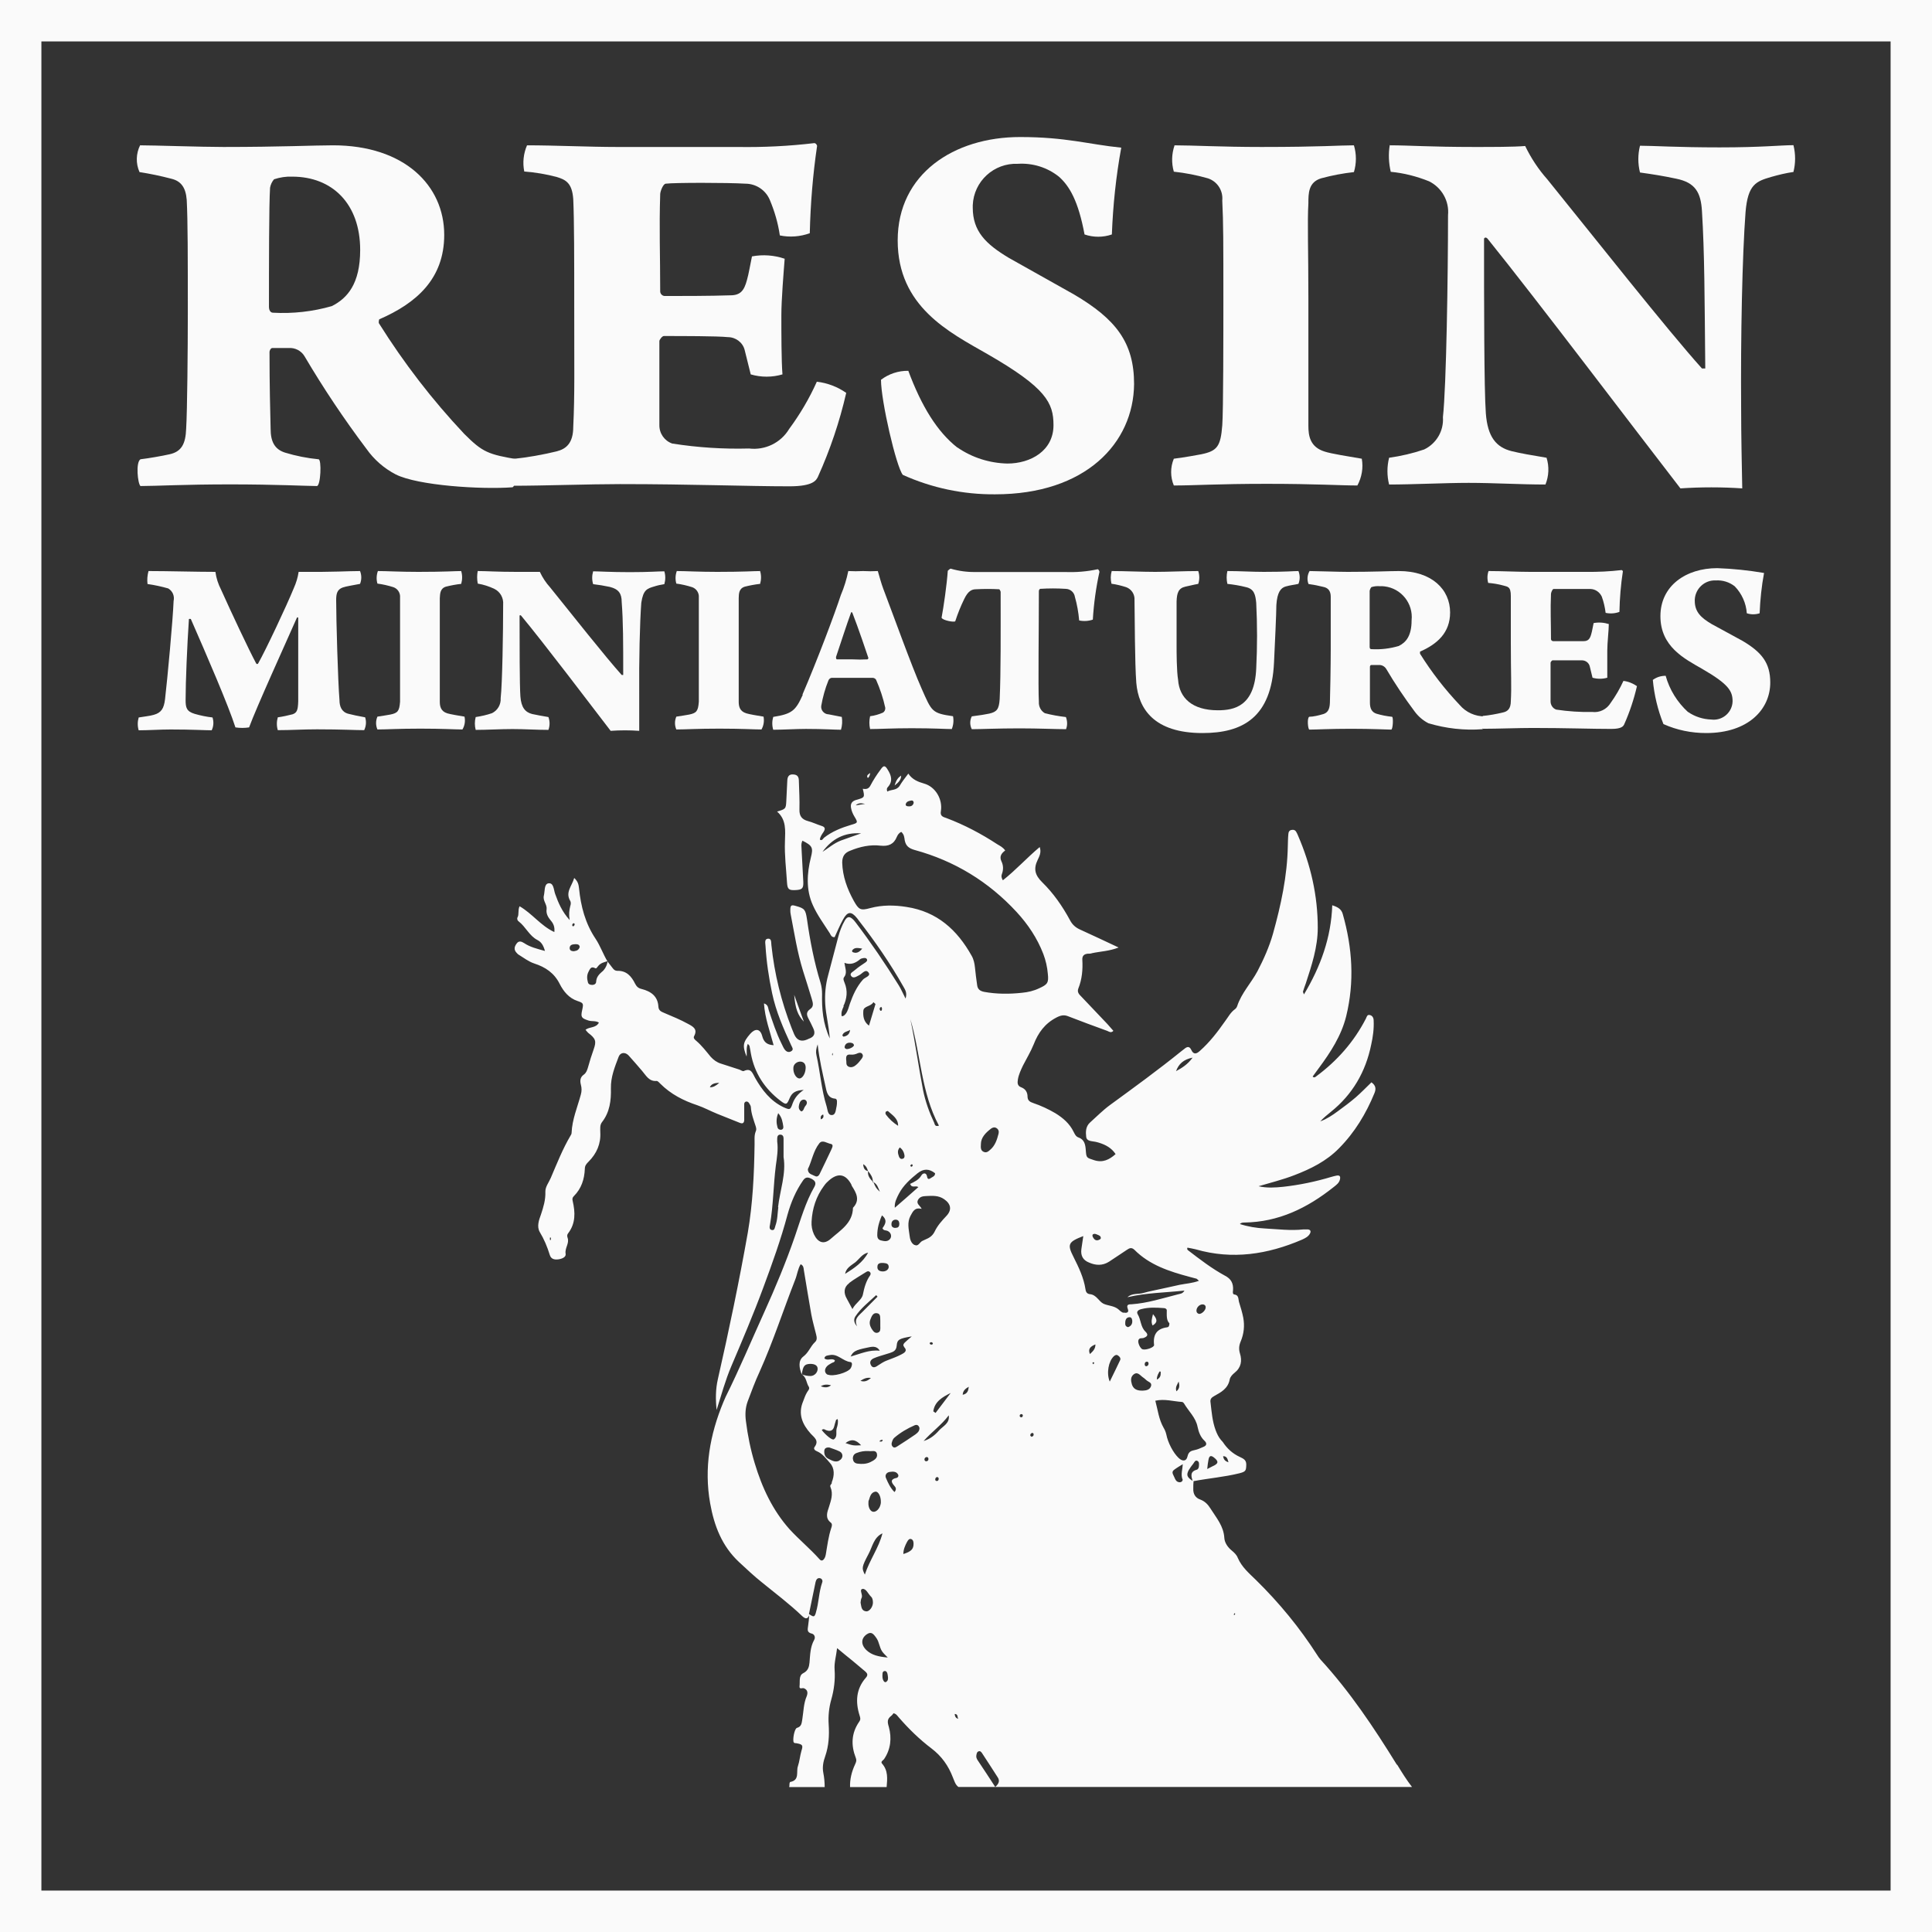 <?xml version="1.0" encoding="UTF-8"?> <svg xmlns="http://www.w3.org/2000/svg" id="uuid-f0cc00dd-2e6c-47a4-91ab-d0e6bddb65df" width="140" height="140" viewBox="0 0 140 140"><rect x="0" y="0" width="140" height="140" fill="#333333" stroke="none"/><g id="uuid-028278e0-98c7-4acd-aad2-38deb9b14301"><path d="m137,3v134H3V3h134m3-3H0v140h140V0h0Z" style="fill:#fafafa;"></path><path d="m10.14,10.53c1.01,0,4.43.12,6.05.12,4.16,0,6.57-.12,7.94-.12,5.16,0,8.06,2.9,8.06,6.49,0,3.18-2.01,4.95-4.71,6.12,0,0-.08.24,0,.32,1.79,2.85,3.85,5.53,6.16,7.98,1.34,1.34,1.73,1.49,3.95,1.86.08.08-.19,1.94-.45,2.01-2.25.17-6.85-.12-8.46-.93-.85-.44-1.58-1.08-2.13-1.86-1.62-2.15-3.11-4.38-4.48-6.7-.24-.41-.7-.64-1.17-.6h-1.17c-.12,0-.2.2-.2.28,0,2.46.05,4.31.08,5.57,0,.93.29,1.49,1.05,1.73.79.24,1.6.4,2.42.48.24,0,.16,1.94-.12,1.94-.69,0-2.94-.12-6.29-.12s-5.36.12-6.49.12c-.2-.16-.36-1.73,0-1.94.6-.07,1.57-.24,2.1-.36.88-.19,1.17-.76,1.21-1.86.08-1.29.12-5.84.12-8.35,0-3.95,0-6.77-.08-8.23-.07-.88-.4-1.36-1.12-1.53-.76-.2-1.53-.36-2.3-.48-.28-.63-.26-1.34.05-1.96Zm9.72,2.46c-.15.17-.25.39-.29.61-.08,1.24-.08,5.72-.08,8.66,0,.16.08.4.29.4,1.44.08,2.88-.08,4.27-.48,1.12-.57,2.05-1.61,2.05-4.07,0-3.34-2.02-5.31-4.92-5.31-.45-.02-.89.05-1.32.19Z" style="fill:#fafafa;"></path><path d="m38.2,10.53c1.98,0,4.52.12,6.49.12h8.75c1.86.03,3.72-.06,5.57-.28.08,0,.17.08.2.2-.31,2.1-.48,4.21-.53,6.33-.69.25-1.45.31-2.17.16-.13-.89-.38-1.75-.73-2.58-.3-.71-1-1.17-1.77-1.17-1.29-.08-5.16-.08-5.76,0-.2,0-.41.57-.41.76-.08,2.54,0,4.31,0,7.06.01.17.15.31.32.32,1.05,0,3.39,0,4.76-.05.72,0,1-.32,1.21-1.12.12-.41.24-1.13.36-1.7.79-.15,1.61-.09,2.37.17-.07.93-.24,2.94-.24,4.11s0,3.3.08,4.27c-.75.22-1.55.22-2.3,0l-.44-1.77c-.14-.55-.65-.93-1.22-.93-.72-.08-3.39-.08-4.64-.08-.12,0-.32.28-.32.36v6.09c-.01.6.36,1.14.93,1.34,1.84.29,3.7.41,5.57.36,1.16.14,2.3-.41,2.9-1.41.79-1.07,1.47-2.22,2.01-3.43.77.09,1.5.37,2.13.81-.48,2.09-1.17,4.13-2.05,6.08-.12.24-.32.69-2.06.69-3.06,0-7.1-.16-12.29-.16-2.18,0-5.57.12-7.78.12-.12-.64-.12-1.3,0-1.94,1.08-.11,2.16-.3,3.22-.56.65-.17,1.18-.57,1.18-1.78.11-2.37.07-3.99.07-9.06,0-2.83,0-5.89-.07-7.42-.08-1.17-.53-1.41-1.18-1.61-.78-.21-1.57-.34-2.37-.4-.13-.64-.06-1.3.2-1.9Z" style="fill:#fafafa;"></path><path d="m69.37,32.42c1.07.74,2.33,1.14,3.63,1.17,1.69,0,3.34-.93,3.34-2.78,0-1.61-.52-2.7-4.8-5.16-2.74-1.57-6.49-3.42-6.49-8.23s4.06-7.49,8.87-7.49c3.34,0,4.95.53,7.33.77-.38,2.08-.6,4.18-.68,6.29-.64.22-1.34.22-1.98,0-.45-2.42-1.09-3.51-1.86-4.19-.84-.67-1.9-1-2.98-.93-1.73-.07-3.19,1.27-3.26,3,0,.06,0,.12,0,.18,0,1.7.93,2.63,2.62,3.64l4.72,2.65c3.02,1.78,4.35,3.47,4.35,6.49-.04,4.28-3.51,7.99-10.07,7.99-2.3.02-4.59-.46-6.69-1.41-.48-.6-1.58-5.36-1.58-6.89.57-.43,1.26-.66,1.98-.65.96,2.58,2.1,4.42,3.55,5.56Z" style="fill:#fafafa;"></path><path d="m85.09,10.53c1.36,0,3.39.12,6.33.12,4.31,0,5.64-.12,6.69-.12.19.63.19,1.31,0,1.94-.8.09-1.6.24-2.37.45-.93.28-.93,1.09-.93,1.81-.08,1.34,0,3.39,0,6.85v9.28c0,.72.12,1.53,1.17,1.86.48.16,1.77.36,2.7.52.12.66,0,1.35-.32,1.94-1.25,0-3.02-.12-6.57-.12s-5.2.12-6.73.12c-.26-.62-.26-1.32,0-1.94.93-.12,1.53-.24,1.98-.32,1.17-.24,1.41-.57,1.53-2.1.08-.93.08-6.98.08-8.95,0-4.35,0-5.72-.08-7.34.07-.72-.36-1.39-1.05-1.61-.8-.23-1.63-.39-2.46-.48-.18-.62-.16-1.29.05-1.9Z" style="fill:#fafafa;"></path><path d="m100.73,10.53c1.37,0,2.94.12,6.08.12,1.34,0,2.87,0,3.71-.07.42.87.96,1.69,1.6,2.41,3.39,4.19,8.71,10.93,11.21,13.71h.24c-.05-5.17-.05-8.35-.24-11.41-.08-1.34-.48-2.06-1.86-2.34-.93-.2-1.7-.32-2.63-.45-.16-.64-.16-1.3,0-1.94.93,0,2.7.12,5.77.12s4.42-.16,5.35-.16c.16.64.16,1.3,0,1.94-.55.08-1.08.21-1.61.36-1.09.32-1.69.53-1.86,2.54-.24,3.18-.36,8.99-.32,14.31,0,1.86.05,4.15.08,5.72-1.49-.1-2.99-.1-4.48,0-3.06-3.95-10.4-13.66-13.98-18.1-.17-.17-.25,0-.25,0,0,4.43,0,10.93.13,12.66s.76,2.46,1.86,2.74c.69.17,1.42.29,2.54.48.2.64.17,1.32-.08,1.94-1.86,0-3.71-.12-5.57-.12-1.69,0-4.03.12-5.76.12-.16-.64-.16-1.3,0-1.94.86-.12,1.72-.32,2.54-.6.89-.43,1.43-1.35,1.36-2.34.25-2.22.37-10.36.37-14.63.1-1.03-.45-2-1.37-2.46-.89-.36-1.83-.6-2.78-.69-.15-.64-.18-1.3-.07-1.95Z" style="fill:#fafafa;"></path><path d="m10.75,41.38c1.44,0,3.46.06,4.86.06.06.45.2.88.41,1.29.75,1.67,1.98,4.29,2.54,5.34.02.04.07.06.11.04.02,0,.03-.02.04-.04.53-.93,2.04-4.13,2.58-5.45.17-.38.29-.77.35-1.18,2.73.02,3.52-.06,4.45-.06.12.3.12.63,0,.93-.55.11-.99.17-1.25.26-.43.15-.48.49-.48.93,0,1.38.13,5.94.24,7.23,0,.45.15.86.63.99.26.07.73.17,1.23.26.1.31.07.64-.07.93-.67,0-1.6-.06-3.42-.06-1.04,0-1.86.06-2.84.06-.09-.3-.09-.62,0-.93.36-.05.72-.13,1.07-.22.3-.11.39-.26.41-.93v-6.08s-.06-.02-.09,0c-.82,1.86-2.93,6.49-3.47,7.96-.33.05-.66.05-.99,0-.5-1.57-2.06-5.18-3.23-7.85-.04-.02-.1-.02-.14,0-.13,1.94-.24,4.55-.24,5.86,0,.55.06.83.66,1.01.42.12.85.21,1.29.26.1.31.08.64-.06.93-.45,0-1.42-.06-2.98-.06-.74,0-1.6.06-2.31.06-.09-.3-.09-.62,0-.93.35-.06.83-.11,1.09-.19.54-.15.74-.45.82-1.14.17-1.44.57-5.77.62-7.11.08-.36-.07-.72-.39-.91-.49-.14-1-.25-1.5-.32-.04-.31-.01-.63.07-.93Z" style="fill:#fafafa;"></path><path d="m27.39,41.38c.63,0,1.57.06,2.93.06,1.99,0,2.62-.06,3.1-.06.09.3.09.62,0,.93-.37.04-.74.11-1.1.2-.43.13-.43.51-.45.84v7.49c0,.33.06.7.54.85.23.07.83.17,1.25.24.07.32.02.65-.15.93-.58,0-1.4-.06-3.04-.06s-2.41.06-3.12.06c-.13-.3-.13-.63,0-.93.41-.06.7-.11.93-.15.55-.11.66-.26.71-.93v-7.55c.03-.33-.17-.64-.48-.75-.38-.12-.77-.21-1.16-.26-.09-.31-.07-.63.04-.93Z" style="fill:#fafafa;"></path><path d="m34.63,41.38c.64,0,1.36.06,2.78.06h1.71c.19.41.44.79.74,1.12,1.57,1.95,4.03,5.06,5.19,6.35h.11c0-2.39,0-3.85-.11-5.29,0-.61-.22-.93-.86-1.09-.43-.09-.78-.15-1.21-.2-.09-.3-.09-.62,0-.93.41,0,1.24.06,2.66.06s2.06-.06,2.5-.06c.09.3.09.62,0,.93-.25.04-.5.09-.74.17-.51.15-.79.24-.93,1.18-.11,1.47-.17,4.16-.15,6.63v2.65c-.69-.05-1.38-.05-2.07,0-1.43-1.86-4.82-6.34-6.49-8.35-.07-.07-.11,0-.11,0,0,2.05,0,5.06.06,5.86s.35,1.14.85,1.27c.32.07.66.13,1.18.22.11.3.11.63,0,.93-.86,0-1.73-.06-2.6-.06s-1.86.06-2.67.06c-.08-.3-.08-.62,0-.93.4-.06.8-.15,1.18-.28.41-.2.66-.63.63-1.09.12-1.02.18-4.8.18-6.78.04-.48-.21-.93-.64-1.14-.38-.18-.78-.31-1.2-.38-.06-.31-.06-.62,0-.93Z" style="fill:#fafafa;"></path><path d="m49.04,41.38c.64,0,1.57.06,2.93.06,2,0,2.62-.06,3.11-.06.09.3.09.62,0,.93-.37.04-.74.11-1.1.2-.44.13-.44.51-.45.84v7.49c0,.33.06.7.55.85.22.07.82.17,1.25.24.06.32.01.65-.15.93-.58,0-1.4-.06-3.05-.06s-2.4.06-3.12.06c-.13-.3-.13-.63,0-.93.41-.06.71-.11.93-.15.54-.11.65-.26.7-.93v-7.55c.03-.33-.17-.64-.48-.75-.38-.12-.76-.21-1.15-.26-.09-.31-.07-.63.04-.93Z" style="fill:#fafafa;"></path><path d="m58.15,50.33c1.1-2.56,2.34-5.86,2.78-7.21.24-.56.42-1.15.54-1.74.36.02.71.02,1.07,0,.36.02.71.02,1.07,0,.11.38.26.93.39,1.27.71,1.86,2.04,5.57,2.78,7.24s.73,1.79,2.28,2.01c.06.31.03.63-.09.93-.48,0-1.25-.06-2.91-.06-1.42,0-2.3.06-3.01.06-.07-.31-.07-.62,0-.93.32-.04.63-.13.93-.26.12-.07.18-.21.17-.35-.15-.7-.38-1.38-.67-2.04-.05-.07-.13-.12-.22-.13h-3.01c-.1.02-.18.09-.22.19-.24.59-.41,1.21-.52,1.84-.04.3.18.57.48.61.01,0,.03,0,.04,0l.97.19c.05.31.03.63-.06.93-.45,0-1.25-.06-2.54-.06-.71,0-1.7.06-2.37.06-.09-.3-.09-.62,0-.93,1.37-.22,1.62-.45,2.14-1.6Zm3.53-5.97c-.34.93-.79,2.33-1.1,3.25,0,.06,0,.15.06.17h1.12c.37.02.74.02,1.11,0,0,0,.06-.07.06-.09-.09-.28-.76-2.26-1.17-3.3-.02-.02-.06-.04-.07-.02Z" style="fill:#fafafa;"></path><path d="m77.26,52.84c-.78,0-1.94-.06-3.38-.06-1.63,0-2.78.06-3.46.06-.15-.29-.15-.64,0-.93.56-.07,1.05-.15,1.27-.2.56-.13.7-.33.75-1.05.09-1.96.07-4.8.07-7.78,0,0-.06-.18-.11-.18-.56-.03-1.11-.03-1.67,0-.3,0-.58.11-.87.73-.25.51-.46,1.04-.64,1.59-.09.09-.93-.07-.99-.26.15-.79.38-2.39.45-3.4,0,0,.17-.17.22-.15.58.17,1.18.25,1.79.24h6.49c.79.03,1.58-.03,2.36-.2.07,0,.13.15.13.19-.25,1.14-.41,2.3-.48,3.46-.32.11-.66.13-.99.06-.05-.58-.15-1.15-.31-1.71-.05-.33-.33-.57-.66-.58-.62-.04-1.24-.04-1.86,0-.06.04-.09.1-.09.17,0,2.72-.06,6.99,0,8.02-.02.33.14.65.43.82.5.13,1.01.22,1.53.28.11.29.12.61,0,.9Z" style="fill:#fafafa;"></path><path d="m80.57,41.38c.93,0,2.18.06,3.14.06s2.11-.06,3.12-.06c.1.3.1.63,0,.93-.35.06-.76.17-.93.2-.51.11-.62.47-.64,1.07v3.17c0,.51,0,1.86.11,2.52.09,1.3,1.02,2.2,2.88,2.2,1.2,0,2.66-.3,2.78-3.02.08-1.59.08-3.18,0-4.77-.06-.58-.14-1.01-.77-1.14-.43-.11-.87-.18-1.32-.23-.07-.31-.07-.62,0-.93.88,0,1.75.06,2.63.06,1.73,0,2.13-.06,2.52-.06.12.3.12.63,0,.93-.3.07-.58.09-.93.19s-.61.42-.67,1.34c0,.6-.11,2.89-.17,4.16-.18,3.98-2.26,5.12-5.18,5.12-3.53,0-4.64-1.77-4.8-3.64-.11-1.41-.11-4.79-.13-6,.03-.41-.22-.79-.6-.93-.35-.11-.7-.2-1.07-.25-.07-.31-.07-.62.02-.93Z" style="fill:#fafafa;"></path><path d="m94.88,41.38c.47,0,2.06.06,2.78.06,1.92,0,3.04-.06,3.71-.06,2.39,0,3.71,1.34,3.71,3,0,1.47-.93,2.29-2.18,2.84v.15c.83,1.33,1.79,2.57,2.87,3.71.46.54,1.14.85,1.86.83,0,.32-.07.64-.2.93-1.32.1-2.65-.05-3.92-.43-.39-.2-.73-.49-.99-.84-.74-.99-1.44-2.03-2.07-3.1-.12-.19-.33-.3-.55-.28h-.54c-.06,0-.09.09-.09.13v2.6c0,.41.13.69.48.8.37.11.74.18,1.12.22.11,0,.07.93-.06.93-.32,0-1.36-.06-2.91-.06s-2.49.06-3.03.06c-.09-.07-.17-.81,0-.93.29,0,.73-.11.93-.17.41-.09.55-.35.57-.85s.06-2.71.06-3.87v-3.81c0-.42-.19-.64-.53-.71-.35-.09-.71-.16-1.08-.21-.12-.3-.09-.65.07-.93Zm4.5,1.16c-.07.08-.11.18-.13.28v4.03c0,.07,0,.19.13.19.67.04,1.34-.04,1.98-.23.53-.26.93-.74.93-1.86.13-1.22-.75-2.32-1.97-2.46-.1-.01-.21-.02-.31-.01-.21-.02-.42,0-.62.06Z" style="fill:#fafafa;"></path><path d="m107.88,41.38c.93,0,2.1.06,3.01.06h4.06c.85.01,1.7-.03,2.55-.13,0,0,.07,0,.1.09-.15.97-.23,1.96-.25,2.94-.32.12-.67.14-1,.07-.05-.4-.14-.8-.28-1.18-.15-.32-.46-.54-.82-.55h-2.67c-.09,0-.19.27-.19.36-.05,1.18,0,1.99,0,3.27,0,.08.07.14.15.15h2.2c.34,0,.47-.15.57-.52.06-.19.11-.53.17-.79.37-.07.75-.04,1.1.07,0,.44-.11,1.36-.11,1.91v1.98c-.35.1-.72.1-1.07,0l-.2-.82c-.06-.26-.3-.44-.57-.44h-2.12c-.06,0-.15.13-.15.17v2.78c-.01.27.15.53.41.62.86.13,1.73.19,2.6.17.54.07,1.06-.19,1.34-.65.36-.5.67-1.03.93-1.6.35.04.69.18.98.38-.22.95-.53,1.89-.93,2.78-.06.11-.16.32-.93.32-1.42,0-3.29-.07-5.7-.07-1.01,0-2.58.06-3.61.06-.06-.31-.06-.62,0-.93.5-.05,1-.14,1.49-.26.3-.07.54-.26.54-.82.06-1.1,0-1.86,0-4.21v-3.41c0-.69-.24-.66-.54-.75-.36-.1-.73-.16-1.1-.19-.08-.29-.07-.59.03-.87Z" style="fill:#fafafa;"></path><path d="m122.32,51.59c.49.34,1.08.53,1.68.55.75.1,1.44-.43,1.54-1.18,0-.04,0-.08.01-.12,0-.74-.24-1.24-2.22-2.38-1.27-.73-3.01-1.6-3.01-3.81s1.86-3.48,4.12-3.48c1.14.04,2.27.16,3.39.35-.18.96-.28,1.94-.32,2.92-.3.1-.63.1-.93,0-.05-.73-.36-1.42-.87-1.95-.39-.31-.88-.46-1.38-.43-.8-.04-1.48.59-1.52,1.39,0,.03,0,.06,0,.09,0,.79.44,1.22,1.22,1.68l2.24,1.22c1.4.83,2.01,1.6,2.01,3.02,0,1.95-1.6,3.66-4.64,3.66-1.07,0-2.12-.21-3.1-.65-.41-1.02-.67-2.1-.77-3.2.27-.2.59-.3.93-.3.28,1.01.84,1.91,1.61,2.62Z" style="fill:#fafafa;"></path><path d="m58.12,99.64s0,0,0,0h0s0,0,0,0Zm43.09,28.22c-1.65-2.67-3.39-5.28-5.52-7.6-.09-.1-.17-.22-.24-.33-1.27-1.98-2.75-3.78-4.43-5.43-.5-.49-1.04-.94-1.33-1.62-.08-.21-.25-.37-.43-.52-.3-.24-.52-.58-.54-.91-.05-.87-.58-1.46-1-2.13-.18-.29-.4-.53-.75-.66-.35-.12-.52-.41-.5-.8,0-.18,0-.35.02-.53,1.1-.21,2.23-.3,3.32-.57.47-.12.49-.19.5-.64,0-.36-.26-.44-.5-.56q-.72-.34-1.19-1.05c-.04-.06-.09-.1-.14-.16-.18-.21-.29-.45-.39-.71-.24-.65-.29-1.33-.37-2.01-.04-.23.05-.35.27-.47.49-.27,1-.54,1.12-1.2.03-.18.2-.36.35-.48.48-.38.56-.87.39-1.41-.09-.3-.07-.56.05-.85.24-.56.3-1.15.19-1.74-.07-.37-.19-.75-.3-1.11-.07-.22,0-.53-.36-.57-.11-.02-.1-.18-.08-.29.04-.52-.15-.84-.57-1.06-.96-.52-1.83-1.19-2.69-1.85-.05-.04-.09-.1-.04-.19.2.04.39.07.59.12,2.66.77,5.22.37,7.71-.7.24-.11.46-.22.58-.45.08-.16.03-.27-.15-.29-.11,0-.23,0-.34,0-.93.1-1.86-.02-2.79-.07-.6-.03-1.21-.13-1.8-.32.1-.12.22-.1.31-.11,2.49-.03,4.57-1.05,6.47-2.56.2-.16.41-.3.47-.57.04-.19,0-.32-.25-.27-.14.03-.27.06-.4.1-1.13.34-2.29.58-3.46.71-.59.06-1.19.1-1.79-.04.87-.26,1.74-.47,2.59-.8,1.2-.46,2.33-1.02,3.24-1.95,1.14-1.15,1.96-2.51,2.57-4,.13-.32.09-.56-.22-.78-.38.37-.75.75-1.14,1.09-.41.35-.85.68-1.29,1-.39.29-.81.57-1.28.74.24-.26.5-.47.77-.69,1.57-1.26,2.52-2.9,2.92-4.86.13-.58.21-1.17.18-1.76,0-.2-.1-.37-.3-.4-.17-.03-.2.13-.26.26-.87,1.69-2.09,3.07-3.62,4.2-.07.06-.15.1-.24,0,.15-.2.29-.39.44-.6.86-1.16,1.64-2.36,1.99-3.77.61-2.49.45-4.96-.25-7.41-.1-.35-.35-.5-.76-.63-.08,2.34-.84,4.44-2.05,6.46-.05-.13-.08-.18-.07-.21.06-.2.13-.38.2-.58.43-1.32.87-2.63.87-4.04,0-2.34-.51-4.55-1.43-6.68-.03-.09-.08-.17-.12-.25-.08-.15-.2-.19-.34-.16-.17.02-.23.15-.24.29-.03.29-.03.59-.04.88-.04,2.18-.5,4.29-1.08,6.37-.27.94-.67,1.84-1.12,2.7-.46.86-1.16,1.58-1.47,2.53-.03.09-.09.17-.16.22-.33.24-.5.59-.73.89-.54.77-1.1,1.5-1.81,2.13-.24.22-.46.3-.63-.08-.13-.27-.3-.23-.49-.07-.07.06-.15.12-.22.17-1.68,1.36-3.43,2.63-5.17,3.9-.52.38-.97.84-1.44,1.26-.34.3-.33.7-.29,1.06.05.33.42.29.67.35.09.02.18.04.27.07.48.15.9.38,1.19.82-.47.42-.94.64-1.56.44-.54-.18-.56-.15-.6-.73-.03-.39-.09-.77-.54-.92-.19-.07-.26-.25-.34-.4-.29-.6-.77-1.01-1.32-1.35-.51-.3-1.05-.55-1.61-.74-.24-.08-.4-.18-.41-.45,0-.32-.14-.57-.46-.69-.28-.1-.28-.32-.24-.57.06-.36.22-.69.37-1.01.26-.51.56-1,.77-1.52.33-.85.81-1.52,1.66-1.96.31-.16.55-.21.86-.08.93.36,1.87.71,2.81,1.05.13.05.27.18.45,0-.15-.17-.29-.33-.44-.5-.63-.66-1.25-1.32-1.88-1.98-.17-.17-.32-.32-.22-.59.27-.67.33-1.37.29-2.07-.02-.29.12-.42.38-.45.11,0,.23,0,.33-.04.6-.13,1.23-.14,1.92-.41-.98-.46-1.87-.88-2.75-1.28-.35-.15-.6-.36-.78-.71-.54-1-1.2-1.95-2.01-2.74-.52-.51-.64-.97-.33-1.61.12-.26.29-.55.15-.94-.95.8-1.73,1.67-2.67,2.41-.11-.19-.12-.32-.07-.45.12-.31.11-.64-.03-.92-.17-.36,0-.59.27-.79-.17-.24-.37-.33-.57-.45-1.16-.76-2.39-1.41-3.69-1.9-.23-.08-.47-.13-.4-.5.14-.86-.39-1.77-1.22-2-.45-.13-.85-.29-1.14-.72-.24.32-.45.58-.62.87-.23.37-.62.26-.9.43-.07-.16-.03-.27.05-.34.37-.42.23-.84-.02-1.24-.2-.33-.3-.34-.53,0-.27.36-.52.75-.73,1.15-.14.26-.32.26-.55.23.15.62.15.63-.46.8-.32.09-.45.27-.39.59.04.23.13.43.25.63.26.43.25.45-.24.59-.7.21-1.37.47-1.96.93-.08.06-.15.26-.31.14.03-.23.16-.39.27-.56.15-.24.1-.36-.17-.44-.32-.1-.64-.26-.96-.34-.44-.12-.63-.36-.62-.83.02-.69-.02-1.37-.04-2.04,0-.29-.06-.49-.4-.51-.34-.03-.43.18-.44.46-.03.47-.04.95-.07,1.43-.03.61-.04.61-.67.8.69.6.59,1.39.57,2.16-.04,1,.09,2,.15,2.99.03.48.14.56.59.54.5-.02.61-.11.59-.6-.03-.76-.09-1.5-.12-2.25,0-.24-.07-.49.06-.73.72.36.79.51.61,1.21-.29,1.16-.36,2.35.14,3.46.32.72.81,1.38,1.23,2.04.07.13.13.3.35.28.2-.42.38-.87.61-1.28.32-.59.6-.61,1.01-.1.05.05.08.11.12.16,1.19,1.53,2.29,3.12,3.24,4.8.13.23.29.45.16.87-.2-.38-.32-.69-.5-.97-.97-1.56-2.01-3.09-3.12-4.55-.06-.07-.11-.15-.18-.21-.25-.24-.42-.23-.6.07-.22.38-.37.78-.48,1.2-.24.92-.49,1.85-.73,2.77-.19.69-.25,1.38-.21,2.09.05.8.26,1.56.33,2.49-.51-1.11-.58-2.16-.56-3.22,0-.28-.03-.53-.11-.81-.46-1.49-.76-3.04-.98-4.59-.11-.71-.16-.8-.81-.98-.33-.1-.4-.05-.4.29,0,.1,0,.19.02.28.27,1.39.48,2.78.9,4.13.22.67.42,1.35.63,2.02.07.26.19.55-.11.75-.3.21-.27.42-.12.7.12.22.22.44.33.67q.29.58-.31.78s-.09.04-.13.06q-.64.27-.93-.38c-.06-.15-.12-.29-.18-.44-.76-1.94-1.25-3.94-1.47-6.01-.03-.19.03-.5-.25-.48-.27.02-.19.32-.18.51.07,1.16.24,2.31.48,3.44.28,1.33.82,2.56,1.38,3.77.06.14.2.3.03.42-.2.14-.39.06-.52-.14-.08-.11-.13-.25-.19-.36-.4-.8-.67-1.64-.95-2.48-.05-.16-.03-.37-.34-.47.07,1.07.43,2.02.7,3.03-.52-.03-.72-.26-.83-.67-.14-.53-.5-.57-.87-.15-.53.61-.57.86-.26,1.64.04-.29-.05-.6.09-.92.07.08.11.12.12.15.04.18.07.36.1.54.26,1.44,1.01,2.57,2.15,3.44.41.31.46.29.66-.19.17-.4.43-.57,1.02-.6-.4.27-.65.57-.8.97-.17.49-.2.49-.67.28-.94-.45-1.55-1.24-2.05-2.12-.18-.3-.27-.76-.82-.5-.07.04-.21-.06-.31-.1-.45-.15-.9-.29-1.36-.44-.29-.09-.53-.27-.73-.49-.33-.4-.65-.82-1.05-1.16-.11-.09-.23-.2-.15-.34.27-.51-.08-.69-.43-.88-.56-.31-1.15-.55-1.74-.8-.21-.09-.4-.16-.42-.45-.04-.76-.54-1.11-1.2-1.28-.26-.06-.37-.17-.49-.39-.26-.53-.62-.95-1.29-.93-.15,0-.25-.08-.33-.19-.11-.16-.25-.31-.36-.46-.33-.54-.54-1.16-.88-1.67-.75-1.12-1.07-2.35-1.2-3.65-.03-.25-.06-.49-.35-.76-.17.6-.66,1.03-.29,1.66.07.13.04.27,0,.39-.07.29-.11.58-.04,1-.56-.62-.82-1.25-1.05-1.89-.11-.3-.1-.83-.49-.77-.32.05-.25.58-.33.89-.09.37.24.64.2.98-.05.32.1.58.29.81.21.24.31.48.27.85-.98-.45-1.6-1.34-2.52-1.87-.14.31-.02.58-.15.81-.05.11,0,.24.1.3.5.39.76,1.04,1.35,1.34.29.15.43.4.54.79-.58-.16-1.08-.28-1.51-.57-.19-.12-.38-.19-.54.03-.17.23-.22.45,0,.68.05.05.1.11.16.14.36.22.7.49,1.12.63.8.26,1.44.68,1.84,1.48.27.53.66,1.03,1.3,1.24.42.14.43.18.33.64-.12.53-.06.6.45.77.24.08.52,0,.76.15-.21.41-.68.29-.97.52.08.1.14.18.2.23.54.41.6.6.39,1.19-.15.42-.29.86-.41,1.3-.06.2-.12.39-.29.52-.28.19-.3.44-.23.73.07.25.07.48,0,.73-.25.92-.63,1.8-.67,2.77,0,.06-.03.14-.07.19-.58.98-.99,2.03-1.44,3.08-.14.33-.4.64-.39,1,.02.59-.14,1.11-.32,1.65-.15.4-.31.87-.09,1.26.32.53.55,1.08.73,1.67.09.29.32.35.6.32.27-.03.59-.16.55-.4-.08-.42.29-.76.14-1.17-.04-.11-.04-.23.04-.32.55-.72.52-1.52.33-2.34-.04-.15-.02-.26.09-.36.54-.54.76-1.22.79-1.97,0-.23.11-.36.27-.52.59-.59.9-1.3.85-2.14,0-.25-.04-.51.12-.72.57-.73.67-1.57.65-2.45-.02-.82.28-1.55.56-2.29.12-.32.46-.36.71-.11.33.36.66.75.98,1.12.29.33.5.79,1.06.74.09,0,.19.12.27.2.76.76,1.68,1.23,2.68,1.56.49.17.95.42,1.44.62.55.23,1.1.43,1.65.66.21.08.3,0,.31-.21,0-.16,0-.32,0-.48,0-.23,0-.45,0-.68,0-.1.07-.18.17-.18.06,0,.14.05.17.1.06.1.14.21.14.3.03.49.2.93.35,1.39.04.14.07.25,0,.39-.12.3-.07.63-.08.94-.03,2.13-.13,4.28-.49,6.38-.63,3.56-1.37,7.1-2.17,10.62-.17.74-.17,1.48-.09,2.23.34-1.07.63-2.15,1.07-3.18.8-1.88,1.6-3.76,2.31-5.68.65-1.75,1.28-3.5,1.76-5.3.25-.89.6-1.72,1.13-2.48.19-.27.38-.23.64-.09.25.14.31.3.18.55-.65,1.13-1,2.39-1.42,3.61-.65,1.88-1.41,3.7-2.22,5.49-.93,2.05-1.8,4.13-2.8,6.14-.06.13-.11.26-.16.37-.98,2.36-1.41,4.79-.96,7.33.29,1.63.85,3.1,2.09,4.26.55.51,1.09,1.02,1.68,1.49.97.79,1.97,1.54,2.88,2.41.22.21.4.28.53-.04-.02.25-.04.51-.08.76-.03.26-.11.48.27.57.18.04.28.26.17.45-.29.52-.29,1.08-.34,1.65-.03.31-.1.59-.46.77-.33.17-.22.6-.26.92-.04.29.21.12.32.17.27.11.29.33.2.57-.23.53-.23,1.11-.32,1.67-.05.27-.04.53-.39.63-.19.06-.33.9-.23,1.05.05.07.12.05.18.06.45.08.51.14.38.54-.11.37-.14.77-.26,1.13-.14.39.15,1.01-.56,1.14-.02,0-.04.08-.05.12,0,.08,0,.17-.02.25h2.57c0-.34-.03-.69-.1-1.04-.08-.4,0-.82.14-1.2.26-.75.3-1.52.25-2.29-.04-.62.02-1.22.19-1.82.2-.7.29-1.43.24-2.15-.04-.51.11-.97.18-1.57.42.35.77.64,1.11.91.31.27.63.52.94.79.14.13.21.25.03.45-.71.81-.76,1.75-.45,2.73.06.19.09.29-.04.47-.56.82-.59,1.69-.24,2.59.08.21.03.31-.05.49-.25.54-.38,1.08-.36,1.64h2.65c.05-.59.12-1.19-.33-1.7-.13-.15.07-.23.14-.32.49-.72.57-1.53.35-2.34-.11-.36-.13-.57.17-.8.07-.05.12-.13.17-.19.2.04.28.19.38.3.72.83,1.5,1.59,2.37,2.25.74.56,1.23,1.26,1.55,2.1.11.25.17.52.4.69h2.67c-.44-.69-.87-1.32-1.29-1.96-.06-.1-.1-.21-.08-.32.02-.11.03-.24.14-.29.14-.07.22.04.28.13.38.59.77,1.17,1.14,1.76.14.23.09.43-.19.68h30.2c-.39-.5-.73-1.05-1.06-1.59Zm-12.19-21.9c-.26-.08-.35-.21-.39-.44.27,0,.32.18.39.44Zm-47.54-38.99s.06-.07.08-.07c.09,0,.09.08.07.14-.03.03-.06.09-.09.08-.09,0-.08-.09-.06-.15Zm.14,1.96c-.17,0-.35-.03-.34-.25.02-.24.24-.25.41-.26.14,0,.28,0,.32.19-.05.21-.2.29-.39.31Zm-1.71,20.92s-.04,0-.06,0c0-.04,0-.09,0-.13,0-.07.05-.08.07,0,0,.04,0,.09,0,.13Zm3.73-19.45c-.23.2-.42.4-.44.73,0,.15-.12.24-.29.24-.15,0-.28-.05-.31-.2-.07-.26-.08-.5.04-.74.1-.18.17-.45.49-.27.09.05.15-.08.21-.15.18-.23.44-.29.69-.36-.04.3-.17.55-.38.75Zm7.8,8.39q.13-.33.68-.32c-.26.22-.43.32-.68.32Zm4.96,1.88c.28.33.31.65.36.95.02.12-.02.23-.17.25-.13,0-.22-.06-.25-.18-.08-.3-.11-.61.05-1.02Zm0,6.8c-.06.45-.05.91-.21,1.35-.05.14-.05.36-.27.31-.2-.04-.15-.26-.12-.4.24-1.41.24-2.84.42-4.26.08-.58.18-1.16.1-1.75,0-.07,0-.14,0-.21,0-.14.04-.29.22-.29.17,0,.24.12.24.27,0,.43,0,.87,0,1.35.2,1.21-.26,2.41-.4,3.64Zm1.52-9.32c-.24-.02-.45-.39-.43-.76,0-.28.28-.49.55-.46.24.03.36.21.34.49-.02.39-.24.74-.46.73Zm.42,2.03c-.1.11-.08.3-.27.36-.21-.13-.21-.31-.16-.51.05-.18.13-.34.34-.35.06,0,.14.04.17.08.11.16.02.3-.09.42Zm7.69-22.17c.1-.02.17.03.18.16-.04.2-.19.28-.38.26-.09,0-.21-.03-.2-.14.04-.21.23-.25.4-.28Zm-4.02.35c.2-.21.44-.15.68-.11-.23.04-.45.07-.68.11Zm-2.41,3.37c.68-.94,1.6-1.43,2.8-1.34-.49.18-.99.34-1.47.52-.49.19-.88.53-1.33.82Zm6.89,23.29c.43-.35.85-.34,1.27,0,0,.22-.19.26-.3.34-.17.12-.25.1-.29-.14-.06-.27-.3-.22-.4-.05-.19.33-.51.47-.82.62.13.34.38.09.6.23-.6.53-1.15,1.02-1.71,1.5-.03-.41.15-.72.3-1.02.32-.61.83-1.06,1.36-1.49Zm-.46-.64c.07-.02.12,0,.1.09,0,.03-.05.07-.09.08-.02,0-.05-.05-.08-.07.02-.03.04-.08.07-.1Zm-.06-10.52c.76,2.56.77,5.29,2.07,7.71-.29.09-.3-.09-.34-.2-.36-.76-.64-1.54-.81-2.37-.33-1.71-.56-3.44-.92-5.14Zm-.46,23.74c.29.31,0,.44-.2.55-.32.17-.67.29-1,.42-.26.09-.48.24-.71.39-.18.13-.38.2-.5-.06-.11-.23.02-.39.23-.48.13-.06.26-.1.38-.14.26-.08.52-.16.78-.24.27-.09.46-.18.49-.54.03-.44.2-.51,1.09-.66-.25.22-.38.32-.51.45-.08.08-.15.19-.05.29Zm-1.56,13.5c-.27,1.07-.94,1.95-1.28,3-.23-.46-.24-.53.26-1.48.29-.53.38-1.22,1.02-1.51Zm-1.02-2.21c0-.07,0-.14.04-.2.08-.26.15-.55.47-.6.21-.02.4.35.39.75,0,.04,0,.11-.02.17-.07.32-.31.56-.53.54-.21-.02-.37-.31-.35-.66Zm.92-4.43s-.08,0-.12,0c.02-.08.08-.1.15-.12.06-.02.1,0,.07.05,0,.04-.06.07-.1.08Zm-3.43-.16c-.12.08-.59-.31-.87-.67.1-.12.21-.05.3,0q.48.19.6-.27c.04-.16.08-.3.13-.45,0-.04.07-.05.12-.08.05.24,0,.45-.07.67-.08.27.09.61-.22.81Zm-.94-3.85c.26-.15.48-.13.74-.07q-.3.26-.74.07Zm.52-.82c-.25-.11-.29-.39-.08-.62.09-.1.22-.16.33-.23.08-.06.23-.04.25-.2-.22-.21-.53.07-.76-.15.04-.21.22-.2.36-.23.6-.14.97.44,1.53.5.17.02.11.3,0,.47-.24.31-1.28.6-1.63.44Zm1.67-24.06c.09,0,.18.05.21.15.03.12-.31.31-.53.3-.1-.02-.17-.09-.14-.19.06-.24.25-.29.46-.27Zm-.55-.45s-.08-.07-.08-.09c.08-.28.37-.27.56-.4-.03.32-.23.45-.48.49Zm.52,1.3c.19.02.35-.02.52-.1.11-.04.23-.06.31.04.11.14.04.26-.04.37-.11.14-.22.29-.35.4-.15.14-.34.25-.55.18-.25-.09-.19-.33-.2-.4-.05-.36,0-.52.3-.49Zm1.26,14.36c-.37.7-1.01,1.12-1.66,1.53.07-.43.44-.61.74-.84.29-.24.5-.61.92-.7Zm-1.38,2.2c.39-.3.83-.54,1.25-.81.08-.05.17-.08.26,0,.08.07.07.17.02.25-.29.41-.42.88-.52,1.38-.08.4-.52.6-.76,1.06-.19-.34-.29-.55-.4-.74-.25-.42-.23-.85.16-1.13Zm2.06-1.18c0-.29.24-.29.44-.28.18.02.37.03.38.28,0,.21-.23.36-.49.33-.21-.02-.34-.12-.33-.33Zm.21,3.9c0,.06,0,.13,0,.2s0,.14,0,.21c0,.17.04.39-.18.46-.24.07-.35-.14-.46-.3-.12-.21-.17-.42-.08-.65.09-.23.19-.51.48-.46.29.04.22.33.24.55Zm-.2-1.74c-.35.36-.72.72-1.07,1.08-.28.29-.67.52-.41,1.07-.24-.25-.26-.51-.13-.71.4-.61.98-1.05,1.51-1.55.03.04.07.08.1.11Zm-1.95,4.34c.18-.37.35-.47,1.18-.64.33-.07.7-.18.93.22-.76-.09-1.42.23-2.11.42Zm1.47,1.55c-.26.24-.49.3-.76.21.22-.14.43-.26.76-.21Zm1.78-10.87c-.17,0-.31-.08-.29-.29,0-.16.1-.3.29-.31.2,0,.27.12.28.29,0,.18-.06.31-.27.3Zm.32-5.83c.2.15.29.33.33.55.02.12,0,.24-.14.27-.14.04-.22-.06-.26-.17-.07-.21-.14-.42.06-.65Zm-.99-2.61s.1-.04.12-.03c.33.3.75.54.74,1.07-.35-.22-.64-.49-.88-.81-.05-.08-.06-.18.03-.24Zm-.27,8.46c.07.19.24.14.35.19.28.11.36.44.16.63-.19.18-.42.11-.64.06-.18-.05-.25-.19-.25-.36,0-.49.12-.96.34-1.45.43.35.23.66.03.94Zm-.19-15.97s.06-.04.09-.07c.08.06.07.15.05.23,0,.03-.06.07-.08.06-.08-.05-.09-.14-.06-.22Zm-.5,12.64s-.02,0-.03-.02c0,0,0-.03,0-.04-.19-.2-.36-.4-.33-.72h0s0-.02,0-.03c-.25-.05-.33-.22-.35-.5.24.14.29.32.35.5,0,0,0,0,.02,0v.02c.18.22.32.42.33.72t.02.02s0,.03.02.04c.28.14.34.4.47.7-.29-.28-.29-.29-.47-.7Zm.18-12.91c-.15.5-.3,1.01-.47,1.56-.42-.3-.43-.74-.41-1.07.02-.36.55-.3.73-.63.05.05.11.09.16.14Zm-.96-4.02c-.24.3-.45.36-.7.25-.03,0-.04-.1-.03-.12.18-.24.41-.18.73-.13Zm-1.37,4.18c.27-.56.33-1.13.09-1.71-.05-.13-.12-.28-.04-.39.25-.31.09-.64.03-1.05.48.18.83,0,1.15-.27.05-.04.13-.05.2-.07.11-.02.24-.03.29.1.03.1-.05.16-.13.22-.25.17-.49.32-.72.52-.13.13-.44.24-.31.44.15.24.4.05.6-.05.22-.11.46-.49.68-.17.16.25-.29.33-.43.51-.44.5-.71,1.1-.93,1.72-.09.26-.14.53-.31.75-.08.09-.15.18-.29.16-.05-.26.04-.48.15-.71Zm-.78,3.36s.02.08.02.12c0,.07-.02.09-.05.05,0,0,0-.04,0-.06,0-.04.03-.07.04-.11Zm-1.08-.62c.12,1.13.36,2.1.57,3.07.08.38.15.83.68.88.11,0,.15.1.15.19,0,.12,0,.24-.02.33-.07.26-.05.65-.34.67-.32.02-.31-.38-.39-.63-.38-1.21-.46-2.48-.74-3.72-.05-.23-.03-.44.1-.8Zm.23,5.45c-.03-.17,0-.29.17-.35.06.18,0,.29-.17.35Zm-.47,4.09c-.19-.11-.46-.12-.47-.48.29-.58.39-1.31.83-1.87.23-.29.56,0,.83.04.25.05.08.31.02.46-.27.57-.54,1.14-.82,1.71-.08.17-.21.25-.38.14Zm.71.72c.1-.15.23-.28.36-.39.65-.56,1.19-.46,1.6.28.02.04.03.09.05.13.33.51.61,1.03.08,1.58-.02,1.11-.9,1.62-1.6,2.24-.5.45-.94.29-1.23-.32-.13-.29-.19-.6-.17-.92.05-.95.33-1.82.9-2.59Zm-.6,30.95c-.1.32-.15.32-.5.09.16-.78.32-1.54.48-2.32.04-.16.12-.31.31-.28.17.03.22.2.17.31-.25.72-.24,1.47-.46,2.19Zm1.16-9.4c-.05.1-.16.16-.1.29.21.5.04.96-.11,1.44-.12.36-.3.8.13,1.13.12.09.09.25.04.38-.21.63-.29,1.29-.4,1.94-.02.09-.04.18-.09.26-.09.16-.22.25-.37.07-.68-.76-1.47-1.41-2.16-2.16-1.24-1.39-2-3.03-2.53-4.79-.3-.99-.51-2.02-.64-3.07-.06-.48-.04-.94.13-1.41.27-.72.54-1.45.86-2.14.98-2.18,1.71-4.45,2.58-6.67.15-.37.19-.79.4-1.13.21.1.21.27.23.42.18,1.07.35,2.14.54,3.21.09.49.23.97.35,1.46.05.21.09.4-.09.56-.32.3-.45.75-.84,1.04-.4.31-.29.85-.11,1.3,0,0,0,0,0,0,.09-.62.19-.75.61-.77.34,0,.54.12.54.36,0,.27-.23.51-.51.52-.22,0-.43-.04-.64-.12h0s0,0,0,0c.35.21.32.62.51.9.08.15-.04.26-.11.37-.14.22-.21.45-.3.68-.39.92-.06,1.67.55,2.35.26.28.62.5.28.96-.1.13.02.26.16.31.42.17.68.55.96.86.34.38.32.91.12,1.4Zm.54-1.63c-.28.15-.52,0-.77-.12-.23-.11-.33-.29-.32-.55,0-.19.1-.3.37-.28.21.08.49.16.75.29.28.15.25.51-.03.65Zm.45-1.27c.39-.31.75-.27,1.13.16-.53.03-.62.02-1.13-.16Zm.53,1.14c0-.21.08-.35.27-.42.28-.11.56-.16.9-.14.18.04.52-.12.58.22.06.31-.24.46-.48.58-.29.14-.61.15-.92.11-.2-.02-.33-.14-.34-.34Zm.69,9.43c.27-.05.42.37.64.57.08.07.11.21.12.31.06.35-.23.79-.51.74-.34-.05-.32-.37-.38-.63.02-.12.02-.24.07-.33.13-.23-.2-.61.07-.66Zm.29,4.43c-.42-.41-.38-.87.04-1.15.22-.14.36-.12.53.07.15.18.27.35.33.58.19.59.2.59.65,1.04-.66-.06-1.16-.17-1.55-.54Zm1.51,2.23c-.07.12-.19.13-.26,0-.1-.15-.09-.33-.08-.51,0-.09.03-.18.14-.2.14-.02.19.09.22.2.02.08.03.18.04.28,0,.07,0,.17-.06.24Zm.64-14.7c-.41.1-.36.3-.13.56.11.12.19.25.02.46-.3-.29-.47-.67-.62-1.02-.09-.21.04-.41.28-.44.22-.03.47-.05.6.19.06.12-.02.23-.15.26Zm.53,5.51c0-.33.13-.62.27-.88.07-.12.15-.26.31-.2.14.06.16.21.16.34,0,.38-.17.56-.74.74Zm.91-8.69c-.44.3-.89.6-1.35.89-.1.07-.22.12-.31.04-.12-.1-.12-.25-.07-.37.03-.1.08-.22.16-.29.44-.38.95-.68,1.48-.91.17-.07.3,0,.35.2,0,.21-.12.34-.27.44Zm-.1-13.7c-.26-.14-.33-.43-.36-.7-.06-.46-.18-.93.06-1.4.18-.33.31-.65.82-.52-.13-.26-.41-.36-.27-.65.14-.24.35-.27.59-.28.45-.02.9-.06,1.31.23.49.34.57.77.17,1.2-.33.35-.65.7-.86,1.14-.12.25-.32.43-.59.54-.1.04-.2.1-.3.14-.2.09-.29.43-.56.29Zm1.33,7.12c0,.08-.07.11-.14.09-.04,0-.09-.05-.09-.08,0-.08.07-.09.14-.09.03.02.09.05.09.08Zm-.48,8.55c-.07,0-.13-.05-.13-.13,0-.1.06-.16.16-.18.08,0,.13.06.13.14,0,.1-.05.16-.16.17Zm.72,1.42c-.07-.02-.08-.09-.06-.16s.06-.11.14-.12c.08.02.11.08.1.14,0,.1-.07.17-.18.14Zm.2-3.65c-.29.33-.64.62-1.11.76.57-.65,1.29-1.15,1.82-1.86.09.58-.42.78-.71,1.1Zm-.24-1.27s-.11-.08-.17-.12c.1-.71.66-1.03,1.26-1.33l-1.09,1.44Zm1.38,21.81c.26,0,.18.24.26.35-.21-.05-.24-.2-.26-.35Zm.58-23.13c.02-.32.23-.46.44-.58-.03.26-.08.51-.44.58Zm1.99-17.75c-.14.13-.29.24-.48.14-.2-.09-.21-.28-.19-.55,0-.47.33-.82.74-1.13.11-.08.25-.12.38-.04.16.09.2.25.16.41-.11.43-.25.87-.61,1.17Zm-.45-11.45c-.3-.06-.45-.2-.49-.47-.06-.43-.12-.86-.16-1.29-.03-.29-.09-.59-.24-.85-1.05-1.88-2.5-3.2-4.72-3.54-.88-.14-1.75-.15-2.62.08-.72.2-.84.12-1.2-.52-.48-.87-.81-1.77-.84-2.77,0-.46.18-.72.59-.87.71-.29,1.44-.45,2.19-.36.57.06.96-.1,1.18-.64.06-.14.15-.28.32-.36.22.2.22.42.25.61.08.41.3.58.71.7,2.9.79,5.37,2.3,7.4,4.5.82.89,1.49,1.89,1.93,3.03.18.47.29.96.33,1.45.07.64-.02.77-.62,1.04-.39.19-.82.29-1.25.33-.92.1-1.85.1-2.77-.07Zm2.68,30.83c-.07-.02-.11-.08-.08-.15,0-.04.06-.07.1-.08.08,0,.12.04.12.12-.02.08-.07.13-.14.11Zm.77,1.41s-.11-.05-.09-.13c0-.06.07-.13.12-.14.08-.02.13.04.12.12,0,.07-.04.13-.15.15Zm12.82,1.68c.05-.3.17-.35.39-.18.37.29.35.45-.11.65-.1.05-.2.1-.37.19.03-.27.05-.47.09-.66Zm-.35-11.26c.1.03.15.1.15.2,0,.23-.3.5-.49.48-.13-.04-.19-.13-.18-.26.02-.26.29-.48.52-.42Zm-.8-17.89c-.36.5-.78.75-1.2.98.19-.52.54-.85,1.2-.98Zm-6.92,12.82c.11.05.27.08.27.26,0,.03-.04.08-.08.1-.15.08-.3.09-.42-.06-.06-.09-.14-.18-.09-.3.11-.09.23-.04.32,0Zm-.26,9.4s-.06-.05-.08-.08c0,0,.02-.04.03-.05.05-.04.08-.02.1.03-.02.04-.04.07-.05.1Zm-.26-.74c-.16-.38.04-.55.4-.7,0,.35-.21.52-.4.7Zm1.44,2c-.26-.61-.09-1.48.29-1.84.1-.09.2-.13.3-.06.13.08.22.21.16.34-.24.5-.47.99-.75,1.55Zm.98-4.99c-.12-.04-.24-.14-.33-.23-.32-.29-.77-.27-1.11-.43-.34-.17-.5-.64-.97-.69-.21-.02-.3-.14-.33-.35-.13-.85-.49-1.59-.87-2.35-.47-.92-.38-1.09.71-1.51-.05.33-.1.65-.14.95-.06.47.12.8.56.97.48.21.96.24,1.44-.06.43-.29.87-.57,1.31-.87.19-.13.33-.18.53,0,1.1,1.11,2.53,1.57,3.98,1.96.18.05.35.09.53.14.04.02.06.06.17.15-.48.18-.94.2-1.39.29-.44.09-.87.2-1.32.29-.42.1-.86.17-1.27.29-.39.13-.86,0-1.2.32,1.35-.32,2.72-.33,4.13-.48-.14.25-.34.23-.5.28-1.1.28-2.18.63-3.32.71-.23,0-.41.02-.28.35.1.27-.12.3-.31.25Zm3.85,5.69c-.11-.3.07-.5.16-.71.05.23.12.47-.16.71Zm-3.51-4.65c-.19-.05-.21-.18-.2-.31,0-.21.07-.41.32-.41.15,0,.19.17.19.3,0,.22-.12.36-.31.42Zm1.08,4.6h-.07c-.4,0-.63-.14-.73-.46-.08-.27-.11-.55.16-.74.24-.16.41.05.58.19.11.08.22.16.31.25.14.13.42.17.34.43-.09.27-.34.32-.6.33Zm.13-1.89c0-.09.02-.18.11-.2.1-.03.17.02.17.13,0,.09-.05.17-.15.19-.07.02-.12-.04-.13-.12Zm-.14-1.1c-.18-.04-.39-.5-.31-.68.07-.17.23-.11.35-.14.31-.11.38-.24.16-.46-.37-.35-.32-.86-.57-1.27-.12-.21.09-.33.28-.37.53-.14,1.08-.11,1.62-.07.09,0,.2.05.21.15,0,.35-.04.73.19.95,0,.2-.06.28-.16.29-.76.1-1.04.54-.95,1.28.02.17-.56.38-.81.32Zm1.3,1.66c0,.2,0,.39-.28.53,0-.29.11-.42.19-.58.05-.03.09,0,.09.05Zm1.58,7.73c.04.12-.05.23-.19.24-.26,0-.33-.2-.41-.38-.07-.18-.24-.36,0-.53.2-.15.41-.27.62-.4-.02.38-.15.72-.03,1.08Zm-.29-1.53c-.39-.37-.77-1.11-.88-1.68-.04-.18-.11-.35-.2-.5-.35-.61-.42-1.29-.6-1.96.68-.15,1.3.05,1.93.09.05,0,.12.06.15.11.33.56.85,1.02.98,1.69.08.38.21.74.5,1.01.21.2.16.36-.11.46-.19.08-.37.17-.57.21-.28.06-.47.11-.55.47-.08.36-.36.38-.65.1Zm.77.85c.09-.16.2-.3.31-.44.07-.1.14-.27.29-.19.14.07.12.24.11.36,0,.12-.05.25-.16.28-.5.14-.4.47-.3.81-.42-.28-.47-.43-.26-.82Zm3.29,10.54s-.06-.02-.06-.03c.02-.03.03-.07.05-.1.02,0,.06.02.06.03-.02.03-.04.07-.05.1Z" style="fill:#fafafa;"></path><path d="m57.55,72.09c.22.6.43,1.21.7,1.94-.44-.46-.62-.94-.7-1.94Z" style="fill:#fafafa;"></path><path d="m65.3,56.2c0,.28-.15.47-.47.72.11-.4.26-.58.47-.72Z" style="fill:#fafafa;"></path><path d="m63.06,56.01c-.03.2-.08.29-.17.37-.13-.17,0-.25.17-.37Z" style="fill:#fafafa;"></path><path d="m83.55,95.23c.31.36.36.59-.03.82-.12-.26-.06-.47.03-.82Z" style="fill:#fafafa;"></path></g></svg> 